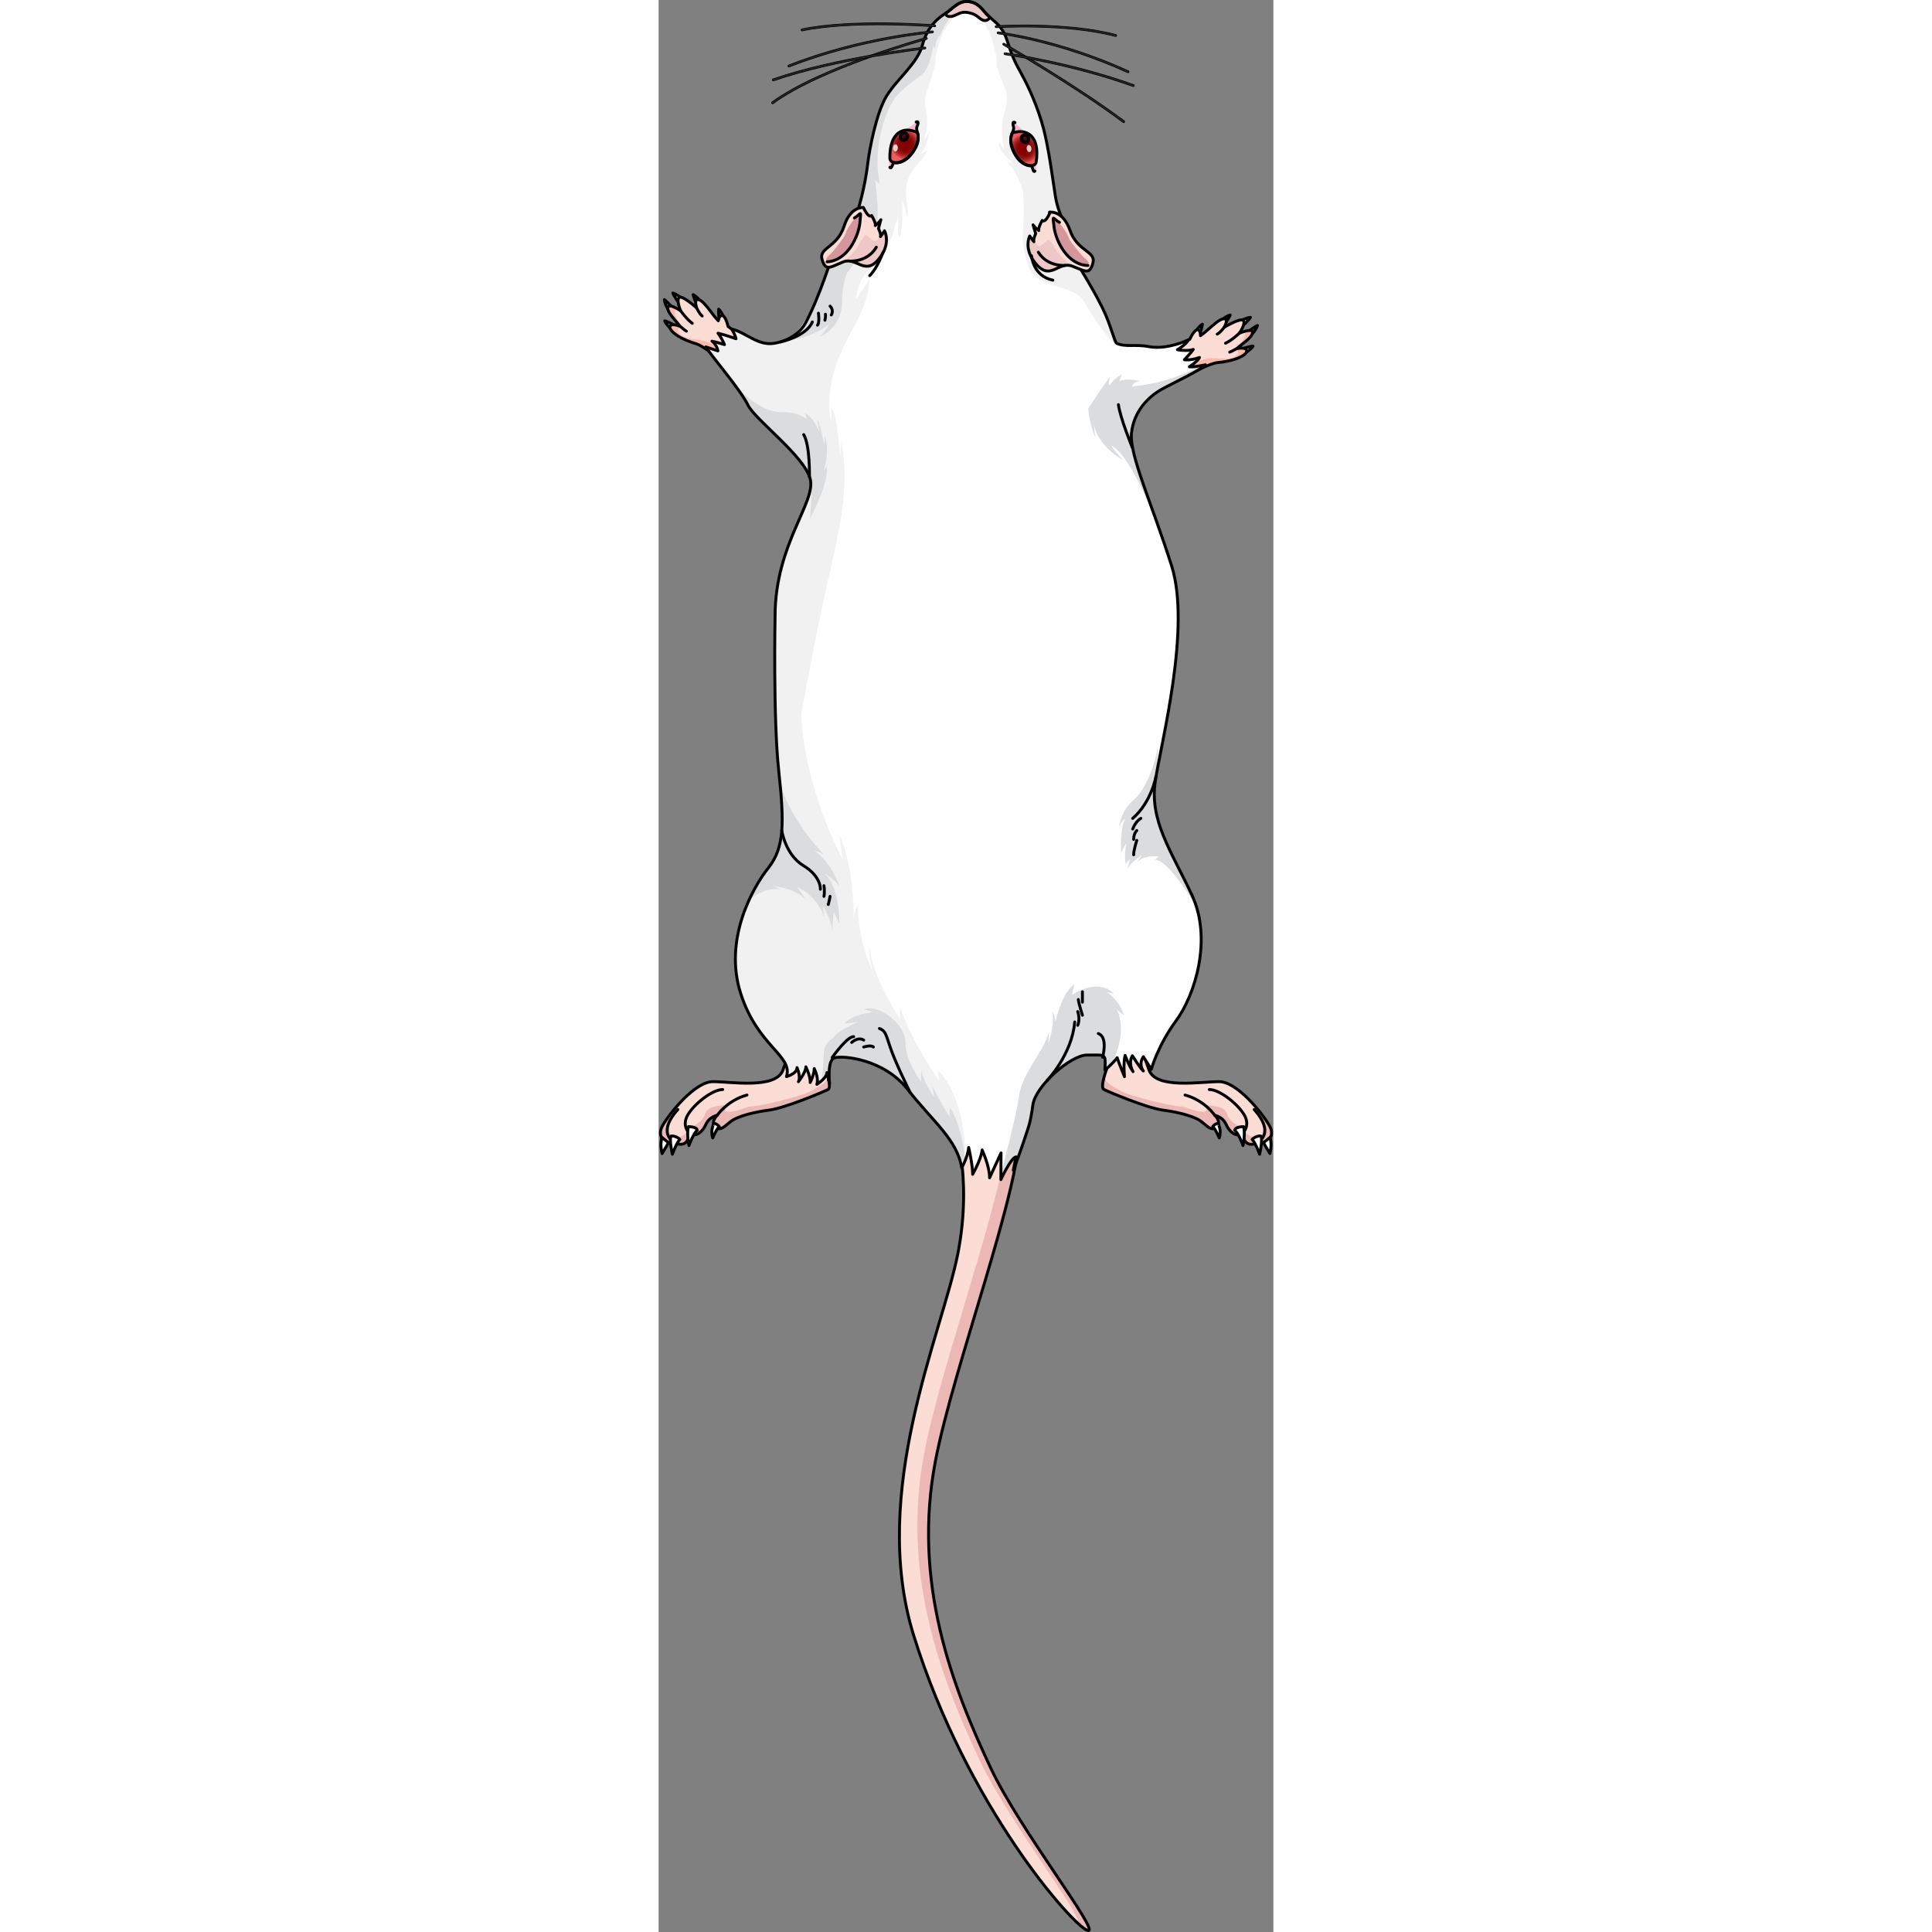 <?xml version="1.0" encoding="utf-8"?>
<!-- Created by: Science Figures, www.sciencefigures.org, Generator: Science Figures Editor -->
<!DOCTYPE svg PUBLIC "-//W3C//DTD SVG 1.1//EN" "http://www.w3.org/Graphics/SVG/1.1/DTD/svg11.dtd">
<svg version="1.1" id="Layer_1" xmlns="http://www.w3.org/2000/svg" xmlns:xlink="http://www.w3.org/1999/xlink" 
	 width="800px" height="800px" viewBox="0 0 211.047 663.242" enable-background="new 0 0 211.047 663.242"
	 xml:space="preserve">
<rect x="0" y="0" width="211.047" height="663.242" fill="#808080" stroke="none"/>
<g>
	<g>
		<g>
			<path fill="#ECB8B5" d="M100.967,384.158c0,0,7.096,19.076,1.746,46.283c-5.37,27.318-30.517,81.608-15.134,131.04
				c18.295,58.781,54.952,100.003,59.718,101.23s-23.323-34.559-33.291-55.767c-13.221-28.13-27.019-63.771-18.94-105.594
				c6.328-32.758,29.082-92.438,29.008-114.568"/>
			<path fill="#FCDDD6" d="M91.226,498.593c6.119-31.678,27.596-88.526,28.938-112.254l-19.197-2.181c0,0,7.096,19.076,1.746,46.283
				c-5.37,27.318-30.517,81.608-15.134,131.04c15.761,50.64,45.148,88.244,56.034,98.476c3.813,0.21-23.617-34.855-33.447-55.771
				C96.945,576.057,83.147,540.415,91.226,498.593z"/>
			<path fill="none" stroke="#000000" stroke-linecap="round" stroke-linejoin="round" stroke-miterlimit="10" d="M100.967,384.158
				c0,0,7.096,19.076,1.746,46.283c-5.37,27.318-30.517,81.608-15.134,131.04c18.295,58.781,54.952,100.003,59.718,101.23
				s-23.323-34.559-33.291-55.767c-13.221-28.13-27.019-63.771-18.94-105.594c6.328-32.758,29.082-92.438,29.008-114.568"/>
			<g>
				<path fill="#EDEDED" stroke="#000000" stroke-linecap="round" stroke-linejoin="round" stroke-miterlimit="10" d="
					M199.884,110.13c0,0,0.021-0.016,0.064-0.039c0.33-0.197,1.824-1.035,3.232-1.143c-0.479,0.826-2.508,2.736-2.508,2.736
					l-0.768-1.57"/>
				<path fill="#EDEDED" stroke="#000000" stroke-linecap="round" stroke-linejoin="round" stroke-miterlimit="10" d="
					M203.702,114.704c0,0,0.02-0.021,0.055-0.057c0.266-0.281,1.41-1.549,1.822-2.902c-0.912,0.285-6.273,4.295-6.273,4.295
					l4.416-1.357"/>
				<path fill="#EDEDED" stroke="#000000" stroke-linecap="round" stroke-linejoin="round" stroke-miterlimit="10" d="
					M201.397,121.122c0,0,0.023-0.016,0.068-0.039c0.334-0.191,1.799-1.074,2.586-2.25c-0.957,0.008-3.615,0.836-3.615,0.836
					l0.984,1.438"/>
				<path fill="#EDEDED" stroke="#000000" stroke-linecap="round" stroke-linejoin="round" stroke-miterlimit="10" d="
					M193.206,109.911c0,0,0.02-0.018,0.059-0.051c0.289-0.256,1.598-1.355,2.965-1.723c-0.318,0.904-1.961,3.152-1.961,3.152
					l-1.043-1.396"/>
				<path fill="#EDEDED" stroke="#000000" stroke-linecap="round" stroke-linejoin="round" stroke-miterlimit="10" d="
					M184.319,113.897c0,0,0.014-0.023,0.041-0.066c0.197-0.332,1.111-1.777,2.303-2.541c-0.029,0.957-0.912,3.598-0.912,3.598
					l-1.418-1.014"/>
				<path fill="#FCDDD6" d="M203.833,113.896c-0.268-1.244-4.486,0.494-4.486,0.494s2.219-3.121,1.432-4.328
					s-6.633,2.305-6.633,2.305s1.887-3.193-0.299-2.908c-1.984,0.258-5.578,4.32-7.832,5.775c0.002-0.029,0.049-2.176-1.123-2.025
					c-1.18,0.152-2.543,3.283-2.543,3.283l0,0c-2.152,0.941-4.639,2.447-4.639,2.447s0.35,9.967,6.668,8.516
					c0,0,5.098-2.76,7.508-2.984c10.875-1.012,12.598-5.871,6.693-4.82C199.821,118.276,204.235,115.755,203.833,113.896z"/>
				<path fill="#F9BAAC" d="M198.579,119.649c1.242-1.373,5.656-3.895,5.254-5.754c-0.141-0.65-1.354-0.486-2.484-0.182
					c0.258,3.477-2.318,4.195-3.865,6.488c2.576,0.461,1.508,1.332,0.172,2.287c-1.336,0.953-4.998,0.457-7.898,0.457
					s-8.359,2.48-8.359,2.48l-1.836,0.072c0.988,1.482,2.5,2.486,4.816,1.955c0,0,5.098-2.76,7.508-2.984
					C202.761,123.458,204.483,118.599,198.579,119.649z"/>
				<path fill="none" stroke="#000000" stroke-linecap="round" stroke-linejoin="round" stroke-miterlimit="10" d="M199.347,114.39
					c0,0-2.523,2.443-4.736,3.434"/>
				<path fill="none" stroke="#000000" stroke-linecap="round" stroke-linejoin="round" stroke-miterlimit="10" d="M194.146,112.366
					c0,0-1.195,1.734-2.389,2.338"/>
				<path fill="none" stroke="#000000" stroke-linecap="round" stroke-linejoin="round" stroke-miterlimit="10" d="M198.694,119.528
					c0,0-2.088,1.211-2.641,1.35"/>
				<path fill="none" stroke="#000000" stroke-linecap="round" stroke-linejoin="round" stroke-miterlimit="10" d="M203.833,113.896
					c-0.268-1.244-4.486,0.494-4.486,0.494s2.219-3.121,1.432-4.328s-6.633,2.305-6.633,2.305s1.887-3.193-0.299-2.908
					c-1.984,0.258-5.578,4.32-7.832,5.775c0.002-0.029,0.049-2.176-1.123-2.025c-1.18,0.152-2.543,3.283-2.543,3.283l0,0
					c-2.152,0.941-4.639,2.447-4.639,2.447s0.35,9.967,6.668,8.516c0,0,5.098-2.76,7.508-2.984
					c10.875-1.012,12.598-5.871,6.693-4.82C199.821,118.276,204.235,115.755,203.833,113.896z"/>
			</g>
			<g>
				<path fill="#EDEDED" stroke="#000000" stroke-linecap="round" stroke-linejoin="round" stroke-miterlimit="10" d="M7.88,102.407
					c0,0-0.018-0.02-0.057-0.053c-0.285-0.258-1.586-1.371-2.947-1.75c0.309,0.902,1.928,3.172,1.928,3.172l1.059-1.389"/>
				<path fill="#EDEDED" stroke="#000000" stroke-linecap="round" stroke-linejoin="round" stroke-miterlimit="10" d="
					M3.241,106.147c0,0-0.016-0.023-0.043-0.066c-0.205-0.326-1.08-1.795-1.221-3.203c0.84,0.459,5.316,5.438,5.316,5.438
					l-4.068-2.191"/>
				<path fill="#EDEDED" stroke="#000000" stroke-linecap="round" stroke-linejoin="round" stroke-miterlimit="10" d="
					M4.249,112.892c0,0-0.02-0.02-0.059-0.051c-0.291-0.254-1.555-1.404-2.096-2.713c0.936,0.195,3.381,1.527,3.381,1.527
					l-1.246,1.217"/>
				<path fill="#EDEDED" stroke="#000000" stroke-linecap="round" stroke-linejoin="round" stroke-miterlimit="10" d="
					M14.472,103.495c0,0-0.016-0.021-0.049-0.061c-0.232-0.309-1.303-1.643-2.57-2.268c0.137,0.947,1.307,3.473,1.307,3.473
					l1.297-1.166"/>
				<path fill="#EDEDED" stroke="#000000" stroke-linecap="round" stroke-linejoin="round" stroke-miterlimit="10" d="
					M22.409,109.138c0,0-0.008-0.025-0.025-0.072c-0.129-0.365-0.746-1.959-1.764-2.941c-0.158,0.945,0.193,3.707,0.193,3.707
					l1.588-0.719"/>
				<path fill="#FCDDD6" d="M3.271,105.329c0.506-1.168,4.305,1.361,4.305,1.361s-1.568-3.494-0.559-4.525
					c1.006-1.029,6.055,3.555,6.055,3.555s-1.229-3.5,0.859-2.795c1.898,0.641,4.629,5.326,6.555,7.193
					c0.006-0.029,0.377-2.143,1.498-1.768c1.127,0.379,1.854,3.717,1.854,3.717l0,0c1.926,1.344,4.07,3.305,4.07,3.305
					s-2.287,9.707-8.199,7.053c0,0-4.463-3.703-6.781-4.393c-10.471-3.115-11.211-8.219-5.625-6.033
					C6.351,110.409,2.515,107.073,3.271,105.329z"/>
				<path fill="#F9BAAC" d="M7.302,111.999c-0.951-1.59-4.787-4.926-4.031-6.67c0.266-0.609,1.424-0.213,2.473,0.307
					c-0.93,3.359,1.455,4.568,2.525,7.117c-2.617-0.049-1.74,1.014-0.615,2.209c1.123,1.197,4.813,1.426,7.658,1.99
					c2.844,0.566,7.713,4.064,7.713,4.064l1.787,0.43c-1.258,1.262-2.938,1.951-5.104,0.979c0,0-4.463-3.703-6.781-4.393
					C2.456,114.917,1.716,109.813,7.302,111.999z"/>
				<path fill="none" stroke="#000000" stroke-linecap="round" stroke-linejoin="round" stroke-miterlimit="10" d="M7.575,106.69
					c0,0,1.998,2.887,3.975,4.291"/>
				<path fill="none" stroke="#000000" stroke-linecap="round" stroke-linejoin="round" stroke-miterlimit="10" d="M13.071,105.72
					c0,0,0.834,1.934,1.887,2.758"/>
				<path fill="none" stroke="#000000" stroke-linecap="round" stroke-linejoin="round" stroke-miterlimit="10" d="M7.212,111.856
					c0,0,1.813,1.594,2.326,1.838"/>
				<path fill="none" stroke="#000000" stroke-linecap="round" stroke-linejoin="round" stroke-miterlimit="10" d="M3.271,105.329
					c0.506-1.168,4.305,1.361,4.305,1.361s-1.568-3.494-0.559-4.525c1.006-1.029,6.055,3.555,6.055,3.555s-1.229-3.5,0.859-2.795
					c1.898,0.641,4.629,5.326,6.555,7.193c0.006-0.029,0.377-2.143,1.498-1.768c1.127,0.379,1.854,3.717,1.854,3.717l0,0
					c1.926,1.344,4.07,3.305,4.07,3.305s-2.287,9.707-8.199,7.053c0,0-4.463-3.703-6.781-4.393
					c-10.471-3.115-11.211-8.219-5.625-6.033C6.351,110.409,2.515,107.073,3.271,105.329z"/>
			</g>
			<g>
				<path fill="#FCDDD6" d="M57.114,366.651c0,0,2.553,6.619,1.033,7.379s-14.541,6.295-20.186,7.055s-9.129,1.844-11.564,2.932
					c-2.436,1.084-3.848,3.473-5.584,3.473s-3.146-2.172-0.65-4.668c-2.496,0.762-3.365,1.912-4.125,3.561s-2.93,4.254-5.426,2.734
					c-0.109,1.086-0.76,4.447-4.016,3.582c-4.016,0.107-7.596-2.105-5.209-6.316s11.068-15.064,17.254-15.064
					c6.188,0,21.623,2.678,24.053-3.979c2.43-6.658,4.059-12.408,4.059-12.408l9.875-0.977L57.114,366.651z"/>
				<g>
					<path fill="#ECB8B5" d="M37.962,381.085c5.645-0.76,18.666-6.295,20.186-7.055c0.891-0.445,0.379-2.906-0.195-4.865
						c0.021,2.387-1.883,3.188-5.496,5.301c-3.615,2.119-19.887,5.787-21.021,5.355c-0.457-0.172-11.271,4.602-7.889-0.451
						c-3.758,0.195-6.926,0.65-7.607,2.998c-1.135,3.926-6.508,4.908-6.508,4.908s1.42,1.965-3.1,3.369
						c-3.672,1.141-2.67-5.244-2.168-7.674l-0.652,0.223c-0.91,1.232-1.646,2.346-2.123,3.188c-2.387,4.211,1.193,6.424,5.209,6.316
						c3.256,0.865,3.906-2.496,4.016-3.582c2.496,1.52,4.666-1.086,5.426-2.734s1.629-2.799,4.125-3.561
						c-2.496,2.496-1.086,4.668,0.65,4.668s3.148-2.389,5.584-3.473C28.833,382.929,32.317,381.845,37.962,381.085z"/>
				</g>
				<path fill="none" stroke="#000000" stroke-linecap="round" stroke-linejoin="round" stroke-miterlimit="10" d="M57.114,366.651
					c0,0,2.553,6.619,1.033,7.379s-14.541,6.295-20.186,7.055s-9.129,1.844-11.564,2.932c-2.436,1.084-3.848,3.473-5.584,3.473
					s-3.146-2.172-0.65-4.668c-2.496,0.762-3.365,1.912-4.125,3.561s-2.93,4.254-5.426,2.734c-0.109,1.086-0.76,4.447-4.016,3.582
					c-4.016,0.107-7.596-2.105-5.209-6.316s11.068-15.064,17.254-15.064c6.188,0,21.623,2.678,24.053-3.979
					c2.43-6.658,4.059-12.408,4.059-12.408l9.875-0.977L57.114,366.651z"/>
				<path fill="none" stroke="#000000" stroke-linecap="round" stroke-linejoin="round" stroke-miterlimit="10" d="M10.612,389.116
					c0,0-2.822-2.496-0.652-6.295c2.172-3.799,8.467-8.793,12.047-8.793"/>
				<path fill="none" stroke="#000000" stroke-linecap="round" stroke-linejoin="round" stroke-miterlimit="10" d="M20.163,382.821
					c0,0,3.496-5.121,10.17-6.9"/>
				<path fill="none" stroke="#000000" stroke-linecap="round" stroke-linejoin="round" stroke-miterlimit="10" d="M6.597,392.698
					c0,0-8.248-2.496,0-11.83"/>
				<path fill="#FFFFFF" d="M1.198,390.497c0,0-0.885,2.004,0,5.504c1.41-2.275,2.197-3.736,2.197-3.736L1.198,390.497z"/>
				<path fill="none" stroke="#000000" stroke-linecap="round" stroke-linejoin="round" stroke-miterlimit="10" d="M1.198,390.497
					c0,0-0.885,2.004,0,5.504c1.41-2.275,2.197-3.736,2.197-3.736L1.198,390.497z"/>
				<path fill="#FFFFFF" d="M4.726,396.245c0,0,1.512-4.096,2.555-5.078c-0.58-0.779-2.299-1.371-3.004-1.158
					C3.585,391.37,4.726,396.245,4.726,396.245z"/>
				<path fill="none" stroke="#000000" stroke-linecap="round" stroke-linejoin="round" stroke-miterlimit="10" d="M4.726,396.245
					c0,0,1.512-4.096,2.555-5.078c-0.58-0.779-2.299-1.371-3.004-1.158C3.585,391.37,4.726,396.245,4.726,396.245z"/>
				<path fill="#FFFFFF" d="M10.423,393.251c0,0,1.467-4.137,2.846-5.248c-0.223-1.289-3.068-1.221-3.068-1.221
					S9.577,389.159,10.423,393.251z"/>
				<path fill="none" stroke="#000000" stroke-linecap="round" stroke-linejoin="round" stroke-miterlimit="10" d="M10.423,393.251
					c0,0,1.467-4.137,2.846-5.248c-0.223-1.289-3.068-1.221-3.068-1.221S9.577,389.159,10.423,393.251z"/>
				<path fill="#FFFFFF" d="M18.589,390.646c0,0,1.393-3.307,2.238-3.863c-0.801-1.09-1.824-1.135-1.824-1.135
					S17.655,387.978,18.589,390.646z"/>
				<path fill="none" stroke="#000000" stroke-linecap="round" stroke-linejoin="round" stroke-miterlimit="10" d="M18.589,390.646
					c0,0,1.393-3.307,2.238-3.863c-0.801-1.09-1.824-1.135-1.824-1.135S17.655,387.978,18.589,390.646z"/>
			</g>
			<g>
				<path fill="#FCDDD6" d="M153.933,366.651c0,0-2.553,6.619-1.033,7.379c1.518,0.76,14.541,6.295,20.186,7.055
					c5.643,0.76,9.129,1.844,11.564,2.932c2.436,1.084,3.846,3.473,5.582,3.473c1.738,0,3.148-2.172,0.652-4.668
					c2.496,0.762,3.363,1.912,4.123,3.561s2.93,4.254,5.428,2.734c0.107,1.086,0.76,4.447,4.016,3.582
					c4.016,0.107,7.596-2.105,5.209-6.316s-11.07-15.064-17.256-15.064c-6.188,0-21.621,2.678-24.051-3.979
					c-2.432-6.658-4.059-12.408-4.059-12.408l-9.877-0.977L153.933,366.651z"/>
				<g>
					<path fill="#ECB8B5" d="M173.085,381.085c-5.645-0.76-18.668-6.295-20.186-7.055c-0.893-0.445-0.381-2.906,0.193-4.865
						c-0.021,2.387,1.883,3.188,5.496,5.301c3.615,2.119,19.887,5.787,21.023,5.355c0.457-0.172,11.271,4.602,7.887-0.451
						c3.76,0.195,6.928,0.65,7.607,2.998c1.137,3.926,6.508,4.908,6.508,4.908s-1.418,1.965,3.1,3.369
						c3.674,1.141,2.672-5.244,2.168-7.674l0.652,0.223c0.91,1.232,1.648,2.346,2.125,3.188c2.387,4.211-1.193,6.424-5.209,6.316
						c-3.256,0.865-3.908-2.496-4.016-3.582c-2.498,1.52-4.668-1.086-5.428-2.734s-1.627-2.799-4.123-3.561
						c2.496,2.496,1.086,4.668-0.652,4.668c-1.736,0-3.146-2.389-5.582-3.473C182.214,382.929,178.728,381.845,173.085,381.085z"/>
				</g>
				<path fill="none" stroke="#000000" stroke-linecap="round" stroke-linejoin="round" stroke-miterlimit="10" d="M153.933,366.651
					c0,0-2.553,6.619-1.033,7.379c1.518,0.76,14.541,6.295,20.186,7.055c5.643,0.76,9.129,1.844,11.564,2.932
					c2.436,1.084,3.846,3.473,5.582,3.473c1.738,0,3.148-2.172,0.652-4.668c2.496,0.762,3.363,1.912,4.123,3.561
					s2.93,4.254,5.428,2.734c0.107,1.086,0.76,4.447,4.016,3.582c4.016,0.107,7.596-2.105,5.209-6.316s-11.07-15.064-17.256-15.064
					c-6.188,0-21.621,2.678-24.051-3.979c-2.432-6.658-4.059-12.408-4.059-12.408l-9.877-0.977L153.933,366.651z"/>
				<path fill="none" stroke="#000000" stroke-linecap="round" stroke-linejoin="round" stroke-miterlimit="10" d="M200.435,389.116
					c0,0,2.82-2.496,0.65-6.295s-8.465-8.793-12.047-8.793"/>
				<path fill="none" stroke="#000000" stroke-linecap="round" stroke-linejoin="round" stroke-miterlimit="10" d="M190.884,382.821
					c0,0-3.498-5.121-10.17-6.9"/>
				<path fill="none" stroke="#000000" stroke-linecap="round" stroke-linejoin="round" stroke-miterlimit="10" d="M204.45,392.698
					c0,0,8.248-2.496,0-11.83"/>
				<path fill="#FFFFFF" d="M209.847,390.497c0,0,0.885,2.004,0,5.504c-1.408-2.275-2.197-3.736-2.197-3.736L209.847,390.497z"/>
				<path fill="none" stroke="#000000" stroke-linecap="round" stroke-linejoin="round" stroke-miterlimit="10" d="M209.847,390.497
					c0,0,0.885,2.004,0,5.504c-1.408-2.275-2.197-3.736-2.197-3.736L209.847,390.497z"/>
				<path fill="#FFFFFF" d="M206.319,396.245c0,0-1.512-4.096-2.555-5.078c0.58-0.779,2.301-1.371,3.006-1.158
					C207.46,391.37,206.319,396.245,206.319,396.245z"/>
				<path fill="none" stroke="#000000" stroke-linecap="round" stroke-linejoin="round" stroke-miterlimit="10" d="M206.319,396.245
					c0,0-1.512-4.096-2.555-5.078c0.58-0.779,2.301-1.371,3.006-1.158C207.46,391.37,206.319,396.245,206.319,396.245z"/>
				<path fill="#FFFFFF" d="M200.624,393.251c0,0-1.469-4.137-2.846-5.248c0.223-1.289,3.068-1.221,3.068-1.221
					S201.468,389.159,200.624,393.251z"/>
				<path fill="none" stroke="#000000" stroke-linecap="round" stroke-linejoin="round" stroke-miterlimit="10" d="M200.624,393.251
					c0,0-1.469-4.137-2.846-5.248c0.223-1.289,3.068-1.221,3.068-1.221S201.468,389.159,200.624,393.251z"/>
				<path fill="#FFFFFF" d="M192.456,390.646c0,0-1.391-3.307-2.236-3.863c0.801-1.09,1.822-1.135,1.822-1.135
					S193.39,387.978,192.456,390.646z"/>
				<path fill="none" stroke="#000000" stroke-linecap="round" stroke-linejoin="round" stroke-miterlimit="10" d="M192.456,390.646
					c0,0-1.391-3.307-2.236-3.863c0.801-1.09,1.822-1.135,1.822-1.135S193.39,387.978,192.456,390.646z"/>
			</g>
			<path fill="#FFFFFF" d="M157.278,117.88c3.105,1.359,6.422,0.223,11.041,1.111c4.617,0.891,10.33-0.775,13.564-2.346
				c-0.523,1.438-3.785,3.41-3.785,3.41s3.461,0.648,5.445-0.105c-0.59,0.965-3.045,3.549-3.045,3.549s2.057,0.359,5.189-0.793
				c-0.547,1.281-3.492,3.211-3.492,3.211s0.605,0.316,5.525-0.682c-2.193,2.148-10.129,5.73-14.832,8.303
				c-4.707,2.572-9.738,7.613-10.553,15.086c-0.813,7.469,7.064,24.391,13.783,45.658c6.717,21.266-3.555,60.275-5.605,73.828
				c-2.049,13.555,5.354,23.807,12.529,39.068c7.176,15.264,1.025,34.514-5.354,43.17s-8.543,16.742-8.543,16.742s0,0-2.732-4.326
				c-1.824,2.732,0,4.896,0,4.896s-0.799-0.455-3.76-5.24c-1.594,2.732,0.229,5.469,0.229,5.469s-1.139-1.367-2.734-5.582
				c-0.684,2.619-0.229,7.291-0.229,7.291s-1.707-4.102-2.504-6.494c-1.938,2.506-4.215,4.215-4.215,4.215s0,0,0.113-2.393
				c0-3.191-0.684-2.734-6.264-2.734c-5.582,0-17.656,10.594-18.566,17.086c-0.91,6.494-1.34,7.029-2.803,11.553
				s-3.926,10.906-3.926,10.906s0.066-0.465,0.932-4.59c-1.729,0.268-5.188,7.783-5.188,7.783l0.049-9.135c0,0,0,0-3.928,8.541
				c0-4.1-2.564-9.566-2.564-9.566s0,2.393-3.246,8.373c0-3.248-1.367-9.229-1.367-9.229s-0.17,2.906-2.391,7.006
				c-1.537-9.74-10.08-16.061-18.453-26.824c-8.371-10.762-22.705-11.797-25.26-10.945c-2.555,0.85-1.65,8.834-1.65,8.834
				s0,0-0.904-3.777c0,1.863-3.461,4.045-3.461,4.045s0.799-1.863-0.904-5.43c0,2.076-1.385,4.791-1.385,4.791
				s0.268-1.65-1.49-5.377c0,1.916-2.555,5.111-2.555,5.111s0.959-1.385-0.479-4.844c0,2.127-3.621,3.09-3.621,3.09
				c2.299-7.256-9.914-10.268-15.756-28.676c-5.84-18.406,4.072-36.107,9.559-43.014c5.486-6.9,5.488-15.219,3.541-33.273
				c-1.949-18.053-1.252-53.186-1.252-53.186c0-24.604,14.184-39.086,12.051-47.07c-2.133-7.986-18.93-20.248-21.393-25.365
				c-2.461-5.115-12.408-16.678-14.438-19.916c0.924,0.313,4.146,1.363,4.146,1.363s-0.273-1.984-2.041-3.326
				c1.354,0.254,4.295,1.168,4.295,1.168s-0.693-1.84-2.211-3.918c2.734,0.678,6.162,1.906,6.162,1.906s-0.16-1.162-1.475-3.348
				c5.084,1.326,8.898,5.707,14.371,4.953c0,0,7.705-0.83,11.08-7.182c4.689-8.824,8.578-21.586,10.027-25.174
				c1.031-2.557,4.98-4.659,7.537-12.427c2.559-7.766,3.468-15.075,3.868-18.226c0.4-3.152,2.681-16.105,6.351-22.025
				c3.672-5.918,10.539-11.012,12.27-17.471c1.727-6.459,5.568-9.332,7.842-10.748c2.273-1.418,4.416-4.322,7.586-4.133
				c3.961,0.238,5.064,2.969,7.311,5.08s4.652,3.266,6.324,8.373c1.672,5.109,2.398,6.9,4.963,11.516
				c2.531,4.557,5.764,11.797,7.58,18.893c0.682,2.664,1.256,5.543,1.77,8.49c0.855,4.9,1.539,9.982,2.252,14.551
				c1.145,7.318,5.523,13.381,5.523,13.381s-0.686,0.486-2.602-0.553c1.705,2.344,5.627,5.082,5.627,5.082l-3.137-0.451l3.688,4.439
				l-3.459-1.658c0,0,6.258,9.461,10.484,17.984C155.325,111.663,156.491,117.536,157.278,117.88z"/>
			<path fill="#DBDCDD" d="M112.694,4.95c-0.039-0.039-0.076-0.08-0.113-0.119c-0.18-0.195-0.355-0.393-0.527-0.59
				c-0.438-0.504-0.861-1.006-1.313-1.471l-0.76,0.541c0,0,4.412,5.848,5.418,9.605c0.076-0.887,0.076-0.887,0.076-0.887
				s1.414,2.555,1.326,5.033c0.688-1.471,0.688-1.471,0.688-1.471s-0.078,7.58,2.711,9.867c2.787,2.287,8.516,6.855,8.98,15.527
				s-2.799,16.105-2.947,19.744c1.012-2.246,1.012-2.246,1.012-2.246s-0.732,5.189,0.137,9.369c0.715-1.781,0.715-1.781,0.715-1.781
				s-0.232,7.047,0.619,10.066c0.154-1.936,0.154-1.936,0.154-1.936s3.33,10.221,6.891,13.703
				c3.563,3.484,12.311,10.375,15.1,16.104l0.529-0.234c-4.154-7.984-9.537-16.125-9.537-16.125l3.459,1.658l-3.688-4.439
				l3.137,0.451c0,0-3.922-2.738-5.627-5.082c1.916,1.039,2.602,0.553,2.602,0.553s-4.379-6.063-5.523-13.381
				c-0.713-4.568-1.396-9.65-2.252-14.551c-0.514-2.947-1.088-5.826-1.77-8.49c-1.816-7.096-5.049-14.336-7.58-18.893
				c-2.564-4.615-3.291-6.406-4.963-11.516c-1.672-5.107-4.078-6.262-6.324-8.373C113.103,5.382,112.896,5.167,112.694,4.95z"/>
			<path fill="#F1F1F2" d="M152.337,105.636c-4.227-8.523-10.484-17.984-10.484-17.984l3.459,1.658l-3.688-4.439l3.137,0.451
				c0,0-3.922-2.738-5.627-5.082c1.916,1.039,2.602,0.553,2.602,0.553s-4.379-6.063-5.523-13.381
				c-0.713-4.568-1.396-9.65-2.252-14.551c-0.514-2.947-1.088-5.826-1.77-8.49c-1.816-7.096-5.049-14.336-7.58-18.893
				c-2.564-4.615-3.291-6.406-4.963-11.516c-1.672-5.107-4.078-6.262-6.324-8.373s-3.35-4.842-7.311-5.08
				c-3.17-0.189-5.313,2.715-7.586,4.133c-2.273,1.416-6.115,4.289-7.842,10.748c-1.73,6.459-8.598,11.553-12.27,17.471
				c-3.67,5.92-5.95,18.873-6.351,22.025c-0.4,3.15-1.31,10.46-3.868,18.226c-2.557,7.768-6.506,9.87-7.537,12.427
				c-1.211,2.998-4.129,12.398-7.791,20.559l-0.516,0.404c-4.139,8.006-7.326,10.641-12.801,11.393
				c-5.473,0.754-9.287-3.627-14.371-4.953c1.314,2.186,1.475,3.348,1.475,3.348s-3.428-1.229-6.162-1.906
				c1.518,2.078,2.211,3.918,2.211,3.918s-2.941-0.914-4.295-1.168c1.768,1.342,2.041,3.326,2.041,3.326s-3.223-1.051-4.146-1.363
				c2.029,3.238,11.977,14.801,14.438,19.916c2.463,5.117,19.26,17.379,21.393,25.365c2.133,7.984-12.051,22.467-12.051,47.07
				c0,0-0.697,35.133,1.252,53.186c1.947,18.055,1.945,26.373-3.541,33.273c-5.486,6.906-15.398,24.607-9.559,43.014
				c5.842,18.408,18.055,21.42,15.756,28.676c0,0,3.621-0.963,3.621-3.09c1.438,3.459,0.479,4.844,0.479,4.844
				s2.555-3.195,2.555-5.111c1.758,3.727,1.49,5.377,1.49,5.377s1.385-2.715,1.385-4.791c1.703,3.566,0.904,5.43,0.904,5.43
				s3.461-2.182,3.461-4.045c0.904,3.777,0.904,3.777,0.904,3.777s-0.904-7.984,1.65-8.834c2.555-0.852,16.889,0.184,25.26,10.945
				c7.344,9.439,14.814,15.463,17.578,23.371l2.029-1.467c0,0,0.389-18.516-9.322-28.746c0.348,3.643,0.348,3.643,0.348,3.643
				s-8.324-11.299-13.354-25.07c0,2.18,0,3.801,0,3.801s-9.324-13.154-10.818-25.943c0.416,6.637,1.313,9.41,1.313,9.41
				s-4.66-8.574-5.033-22.584c-1.074,2.373-1.318,4.152-1.367,5.066c0.008-3.443-0.223-19.098-4.945-28.943
				c0.738,6.055,1.248,8.555,1.248,8.555s-13.068-23.75-14.33-49.832c1.998-11.025,6.039-32.678,9.813-48.846
				c5.275-22.605,6.088-32.244,4.012-45.311c-0.512,5.971-0.512,5.971-0.512,5.971s-0.705-14.813-2.926-17.205
				c-0.148,5.027-0.148,5.027-0.148,5.027s-2.328-9.291,2.258-21.135c4.586-11.84,10.26-16.926,10.977-28
				c-2.203,3.332-4.689,6.891-4.689,6.891s0.789-6.707,3.733-9.151c3.951-3.28,6.593-7.598,8.707-12.344
				c0.855-1.919,0.888-5.061,2.142-6.438c0.116,1.781-0.673,5.438,0.504,6.683c1.155-4.175,0.889-8.673,0.82-13.032
				c0.604,2.005,1.246,4.018,1.621,6.056c0.739-1.579-0.158-5.221-0.31-7.163c-0.195-2.502,0.048-4.697,1.217-7.053
				c1.624-3.273,4.639-5.586,6.244-8.748c-1.267,0.557-2.688,1.568-4.021,2.313c3.25-1.629,3.799-5.918,4.854-8.99
				c-0.896,1.05-1.324,2.27-2.377,3.193c1.735-3.307,1.512-7.311,0.815-10.785c-1.129-5.629,2.235-9.064,2.898-14.226
				c-0.008,0.17-0.006,0.396,0.031,0.682c0.83-1.744-0.041-2.199,0.748-5.438S98.14,9.88,98.14,9.88s0,0,0.207,0.627
				c1.162-3.232,4.273-5.941,4.273-5.941s-0.287,0.125-0.811,0.416c0.294-0.163,0.529-0.606,0.831-0.812
				c0.306-0.208,0.635-0.307,0.97-0.445c0.702-0.29,1.364-0.42,2.133-0.391c0.901,0.033,1.679,0.613,2.54,0.641
				c0.331,0.012,0.562-0.043,0.869,0.133c0.361,0.207,0.499,0.676,0.813,0.874c-0.463-0.291-0.719-0.416-0.719-0.416
				s2.756,2.709,3.785,5.941c0.184-0.627,0.184-0.627,0.184-0.627s1.768,5.189,2.465,8.428c0.699,3.238-0.072,3.693,0.662,5.438
				c0.033-0.287,0.035-0.512,0.027-0.682c0.475,4.13,3.644,7.384,3.226,11.655c-0.19,1.939-0.933,3.706-1.35,5.63
				c-0.789,3.642-0.295,7.305,0.327,10.829c-0.517-0.887-1.089-1.696-1.835-2.404c0.063,3.018,3.506,5.978,5.481,8.088
				c-0.878-0.623-1.836-1.126-2.856-1.416c0.802,0.228,2.126,2.48,2.619,3.165c0.759,1.056,1.229,2.101,1.683,3.294
				c0.436,1.141,1.025,2.099,1.267,3.33c0.249,1.271,0.299,2.574,0.339,3.865c0.124,3.943-0.116,7.904-0.23,11.846
				c-0.098,3.405,0.817,7.604,2.081,10.768c1.346,3.367,4.024,4.629,7.229,5.816c3.588,1.33,9.584,2.379,11.636,5.958
				c0,0,7.836,13.689,11.293,14.393C156.491,117.536,155.325,111.663,152.337,105.636z"/>
			<path fill="#DBDCDD" d="M55.521,115.511c0,0,7.002-2.564,7.477-11.443c0,0-0.416-5.043,1.652-10.342
				c1.777-2.399,3.521-4.507,4.909-5.864c7.499-7.331,5.736-16.863,4.769-26.283c1.264,2.109,0.336-0.239,1.565,1.854
				c-0.123-1.938-0.564-3.705-0.684-5.625c-0.437-7.04,1.199-14.854,4.173-21.239c2.414-5.183,6.946-7.649,11.16-11.107
				c2.789-2.287,3.709-9.867,3.709-9.867s0,0,0.689,1.471c-0.088-2.479,1.324-5.033,1.324-5.033s0,0,0.078,0.887
				c1.006-3.758,6.285-10.613,6.285-10.613s-0.754-0.324-0.773-0.311l-0.998,0.777c-0.17,0.139-0.334,0.273-0.5,0.41
				c-0.158,0.129-0.314,0.258-0.471,0.385c-0.023,0.018-0.047,0.039-0.07,0.057c-0.014,0.012-0.027,0.021-0.041,0.033
				c-0.236,0.189-0.471,0.371-0.705,0.545c-0.033,0.023-0.066,0.049-0.104,0.074c-0.18,0.129-0.359,0.254-0.539,0.367
				c-2.273,1.416-6.115,4.289-7.842,10.748c-1.73,6.459-8.598,11.553-12.27,17.471c-3.67,5.92-5.95,18.873-6.351,22.025
				c-0.4,3.15-1.31,10.46-3.868,18.226c-2.557,7.768-6.506,9.87-7.537,12.427c-0.082,0.201-0.174,0.441-0.271,0.699
				c-0.09,0.24-0.186,0.504-0.285,0.781c-1.746,4.83-5.287,15.818-9.471,23.693c-1.752,3.299-4.668,5.1-7.07,6.078
				c-0.998,0.453-2.066,0.768-3.24,0.979c-0.482,0.094-0.77,0.125-0.77,0.125s13.73-1.365,19.195-6.824
				C57.899,113.019,55.521,115.511,55.521,115.511z"/>
			<path fill="#EEC8C7" d="M113.323,5.589c-2.246-2.111-3.35-4.842-7.311-5.08c-3.129-0.187-5.257,2.638-7.497,4.074
				c0.114,0.579,0.493,1.02,1.351,1.091c1.584,0.131,3.066-1.285,4.623-1.434c1.417-0.135,3.056,0.264,4.291,0.95
				c1.177,0.654,2.412,2.397,3.952,1.724c0.461-0.201,0.759-0.559,0.946-1.001C113.56,5.807,113.441,5.699,113.323,5.589z"/>
			<path fill="none" stroke="#000000" stroke-linecap="round" stroke-linejoin="round" stroke-miterlimit="10" d="M113.323,5.589
				c-2.246-2.111-3.35-4.842-7.311-5.08c-3.129-0.187-5.257,2.638-7.497,4.074c0.114,0.579,0.493,1.02,1.351,1.091
				c1.584,0.131,3.066-1.285,4.623-1.434c1.417-0.135,3.056,0.264,4.291,0.95c1.177,0.654,2.412,2.397,3.952,1.724
				c0.461-0.201,0.759-0.559,0.946-1.001C113.56,5.807,113.441,5.699,113.323,5.589z"/>
			<path fill="#DBDCDD" d="M57.755,160.124c0.744,5.41-4.988,16.346-5.816,17.893c0.555-6.012,0.869-10.744,0.096-13.641
				c-2.133-7.986-18.93-20.248-21.393-25.365c-0.725-1.506-2.105-3.578-3.734-5.824c0.037,0.035,0.074,0.061,0.113,0.1
				c6.814,6.373,11.387,8.391,16.021,8.213c4.635-0.18,7.822,2.396,7.822,2.396s-0.123-0.896-0.654-2.012
				c2.979,1.141,5.027,6.564,5.027,6.564s-0.141-1.023-0.904-4.574c1.373,2.004,2.525,9.063,2.525,9.063s0.119-0.473,0.182-3.332
				c1.953,5.563-0.434,12.139-0.434,12.139S56.606,161.743,57.755,160.124z"/>
			<g>
				<path fill="#DBDCDD" d="M155.151,129.13c-1.205,3.158-0.32,3.129-0.32,3.129s1.742-2.766,4.326-3.68
					c-0.785,1.475-1.045,2.346-1.045,2.346s1.676-1.324,7.17-0.104c-2.896,0.455-2.701,1.871-2.701,1.871s13.809-1.188,22.426-6.869
					c0.311,0.262,0.609,0.521,0.898,0.779c-3.281,2.107-9.209,4.852-13.016,6.936c-4.707,2.572-9.738,7.613-10.553,15.086
					c-0.664,6.098,2.928,15.314,8.49,30.068c-2.99-6.51-9.463-22.906-15.518-25.736c1.832,2.559,4.09,4.912,4.09,4.912
					s-8.604-4.379-10.016-12.498c0.326,4.51,0.756,5.486,0.756,5.486s-2.428-5.736-2.652-10.65
					C149.511,137.114,153.138,131.649,155.151,129.13z"/>
			</g>
			<g>
				<path fill="#DBDCDD" d="M37.694,297.905c5.057-6.359,5.449-13.945,3.955-29.229c3.219,11.404,11.709,21.162,15.279,24.891
					c-0.787-0.563-1.902-1.154-3.447-1.553c5.836,3.986,8.547,12.037,8.547,12.037s-2.568-2.926-5.115-4.207
					c5.426,4.697,5.111,17.084,5.111,17.084l-1.994-3.984c0,0,0,0-0.443,6.832c-0.02-3.701-3.258-9.111-3.258-9.111s0,0,0.43,4.271
					c-1.85-7.119-9.256-10.537-9.256-10.537s0,0,3.273,4.717c-3.236-3.824-9.783-4.797-11.779-5.01
					c0.488,0.111,1.316,0.406,2.666,1.168c-4.904-0.572-8.762,2.127-10.691,3.865C33.157,304.306,35.714,300.401,37.694,297.905z"/>
				<path fill="#F1F1F2" d="M58.548,295.188c0,0-0.615-0.574-1.619-1.621C58.104,294.409,58.548,295.188,58.548,295.188z"/>
			</g>
			<path fill="#DBDCDD" d="M160.562,289.569c-0.637,0.717-1.75,3.104-1.75,3.104s-0.717-6.764,1.352-11.736
				c-1.193,0.996-2.146,2.984-2.146,2.984s0.668-5.727,5.066-9.307c3.547-2.885,7.176-10.936,8.244-18.322
				c-0.068,4.574-0.328,8.611-0.813,11.818c-2.049,13.555,5.354,23.807,12.529,39.068c0.482,1.029,0.9,2.076,1.268,3.137
				l-0.211,0.195c0,0-8.98-15.371-13.752-15.371c1.43-1.113,1.43-1.113,1.43-1.113s-5.459-0.715-7.621,2.146
				c1.338-2.307,2.162-2.861,2.162-2.861s-4.643,2.861-5.359,5.09c0.795-3.42,0.795-3.42,0.795-3.42l-1.512,1.512
				C160.243,296.493,159.847,292.435,160.562,289.569z"/>
			<path fill="#DBDCDD" d="M134.009,353.954c-0.24,4.24-0.24,4.24-0.24,4.24s2.174-5.432,1.449-10.928
				c0.965,1.75,0.965,3.57,0.965,3.57s2.451-10.756,6.66-12.93c-0.74,1.932-0.861,3.623-0.861,3.623s8.33-6.039,14.371-0.484
				c-2.174-0.242-2.658-0.574-2.658-0.574s4.59,2.867,6.039,8.063c-1.826-1.217-2.451-2.07-2.607-2.314
				c0.453,0.758,3.846,7.041-1.016,17.838c-0.031,0.23-0.055,0.441-0.086,0.67c-1.492,1.588-2.822,2.592-2.822,2.592
				s0,0,0.113-2.393c0-3.191-0.684-2.734-6.264-2.734c-5.582,0-17.656,10.594-18.566,17.086c-0.91,6.494-1.34,7.029-2.803,11.553
				s-3.926,10.906-3.926,10.906s0.066-0.465,0.932-4.59c-1.291,0.199-3.545,4.438-4.605,6.572l-0.572-0.748
				c0,0,5.146-19.051,6.234-26.9C124.831,368.22,132.56,360.7,134.009,353.954z"/>
			<path fill="#DBDCDD" d="M60.341,363.151c-2.555,0.85-1.65,8.834-1.65,8.834s0,0-0.904-3.777c0,0.996-0.988,2.078-1.906,2.873
				c0.754-3.211,0.563-7.041,0.879-10.027c0.512-4.852,5.451-5.504,6.361-6.139c-0.402,0.273-1.623,1.072-3.533,2.021
				c0.621-2.557,8.754-6.1,8.754-6.1s-1.176,0.135-4.584,0.561c2.344-3.088,9.906-3.941,9.906-3.941s0,0-3.262-0.959
				c4.941-2.025,14.34,4.898,14.34,11.396s5.434,13.529,5.434,13.529s-0.215-2.133,0-3.836c1.277,4.689,4.367,9.162,4.367,9.162
				s-0.107-2.236-0.852-4.9c0.959,3.301,6.391,11.824,6.391,11.824s-0.426-1.598,0-3.41c4.578,7.67,5.127,18.215,5.127,18.215v0.004
				l-1.701,0.066c-2.436-8.449-10.234-14.588-17.906-24.451C77.229,363.335,62.896,362.3,60.341,363.151z"/>
			<path fill="none" stroke="#000000" stroke-linecap="round" stroke-linejoin="round" stroke-miterlimit="10" d="M157.278,117.88
				c3.105,1.359,6.422,0.223,11.041,1.111c4.617,0.891,10.33-0.775,13.564-2.346c-0.523,1.438-3.785,3.41-3.785,3.41
				s3.461,0.648,5.445-0.105c-0.59,0.965-3.045,3.549-3.045,3.549s2.057,0.359,5.189-0.793c-0.547,1.281-3.492,3.211-3.492,3.211
				s0.605,0.316,5.525-0.682c-2.193,2.148-10.129,5.73-14.832,8.303c-4.707,2.572-9.738,7.613-10.553,15.086
				c-0.813,7.469,7.064,24.391,13.783,45.658c6.717,21.266-3.555,60.275-5.605,73.828c-2.049,13.555,5.354,23.807,12.529,39.068
				c7.176,15.264,1.025,34.514-5.354,43.17s-8.543,16.742-8.543,16.742s0,0-2.732-4.326c-1.824,2.732,0,4.896,0,4.896
				s-0.799-0.455-3.76-5.24c-1.594,2.732,0.229,5.469,0.229,5.469s-1.139-1.367-2.734-5.582c-0.684,2.619-0.229,7.291-0.229,7.291
				s-1.707-4.102-2.504-6.494c-1.938,2.506-4.215,4.215-4.215,4.215s0,0,0.113-2.393c0-3.191-0.684-2.734-6.264-2.734
				c-5.582,0-17.656,10.594-18.566,17.086c-0.91,6.494-1.34,7.029-2.803,11.553s-3.926,10.906-3.926,10.906s0.066-0.465,0.932-4.59
				c-1.729,0.268-5.188,7.783-5.188,7.783l0.049-9.135c0,0,0,0-3.928,8.541c0-4.1-2.564-9.566-2.564-9.566s0,2.393-3.246,8.373
				c0-3.248-1.367-9.229-1.367-9.229s-0.17,2.906-2.391,7.006c-1.537-9.74-10.08-16.061-18.453-26.824
				c-8.371-10.762-22.705-11.797-25.26-10.945c-2.555,0.85-1.65,8.834-1.65,8.834s0,0-0.904-3.777c0,1.863-3.461,4.045-3.461,4.045
				s0.799-1.863-0.904-5.43c0,2.076-1.385,4.791-1.385,4.791s0.268-1.65-1.49-5.377c0,1.916-2.555,5.111-2.555,5.111
				s0.959-1.385-0.479-4.844c0,2.127-3.621,3.09-3.621,3.09c2.299-7.256-9.914-10.268-15.756-28.676
				c-5.84-18.406,4.072-36.107,9.559-43.014c5.486-6.9,5.488-15.219,3.541-33.273c-1.949-18.053-1.252-53.186-1.252-53.186
				c0-24.604,14.184-39.086,12.051-47.07c-2.133-7.986-18.93-20.248-21.393-25.365c-2.461-5.115-12.408-16.678-14.438-19.916
				c0.924,0.313,4.146,1.363,4.146,1.363s-0.273-1.984-2.041-3.326c1.354,0.254,4.295,1.168,4.295,1.168s-0.693-1.84-2.211-3.918
				c2.734,0.678,6.162,1.906,6.162,1.906s-0.16-1.162-1.475-3.348c5.084,1.326,8.898,5.707,14.371,4.953c0,0,7.705-0.83,11.08-7.182
				c4.689-8.824,8.578-21.586,10.027-25.174c1.031-2.557,4.98-4.659,7.537-12.427c2.559-7.766,3.468-15.075,3.868-18.226
				c0.4-3.152,2.681-16.105,6.351-22.025c3.672-5.918,10.539-11.012,12.27-17.471c1.727-6.459,5.568-9.332,7.842-10.748
				c2.273-1.418,4.416-4.322,7.586-4.133c3.961,0.238,5.064,2.969,7.311,5.08s4.652,3.266,6.324,8.373
				c1.672,5.109,2.398,6.9,4.963,11.516c2.531,4.557,5.764,11.797,7.58,18.893c0.682,2.664,1.256,5.543,1.77,8.49
				c0.855,4.9,1.539,9.982,2.252,14.551c1.145,7.318,5.523,13.381,5.523,13.381s-0.686,0.486-2.602-0.553
				c1.705,2.344,5.627,5.082,5.627,5.082l-3.137-0.451l3.688,4.439l-3.459-1.658c0,0,6.258,9.461,10.484,17.984
				C155.325,111.663,156.491,117.536,157.278,117.88z"/>
			<path fill="none" stroke="#000000" stroke-linecap="round" stroke-linejoin="round" stroke-miterlimit="10" d="M152.415,362.927
				c0,0,1.969-6.885-1.473-8.121"/>
			<path fill="none" stroke="#000000" stroke-linecap="round" stroke-linejoin="round" stroke-miterlimit="10" d="M59.587,363.021
				c0,0,5.09-7.215,7.381-7.158"/>
			<path fill="none" stroke="#000000" stroke-linecap="round" stroke-linejoin="round" stroke-miterlimit="10" d="M66.28,357.866
				c0,0,2.176-2.061,4.121-0.801"/>
			<path fill="none" stroke="#000000" stroke-linecap="round" stroke-linejoin="round" stroke-miterlimit="10" d="M70.401,359.44
				c0,0,2.635-0.828,3.32,0"/>
			<path fill="none" stroke="#000000" stroke-linecap="round" stroke-linejoin="round" stroke-miterlimit="10" d="M170.722,266.565
				c0,0-1.508,8.775-7.965,14.371"/>
			<path fill="none" stroke="#000000" stroke-linecap="round" stroke-linejoin="round" stroke-miterlimit="10" d="M165.556,280.937
				c0,0-1.723,0.861-2.799,3.662"/>
			<path fill="none" stroke="#000000" stroke-linecap="round" stroke-linejoin="round" stroke-miterlimit="10" d="M164.155,285.104
				c0,0-1.072,0.975-1.072,3.063"/>
			<path fill="none" stroke="#000000" stroke-linecap="round" stroke-linejoin="round" stroke-miterlimit="10" d="M164.155,288.493
				c0,0-1.139,3.584-1.072,4.949"/>
			<path fill="none" stroke="#000000" stroke-linecap="round" stroke-linejoin="round" stroke-miterlimit="10" d="M133.337,370.968
				c0,0,8.586-8.961,9.506-20.131"/>
			<path fill="none" stroke="#000000" stroke-linecap="round" stroke-linejoin="round" stroke-miterlimit="10" d="M143.88,351.989
				c0,0,0.922-1.959,0-4.723"/>
			<path fill="none" stroke="#000000" stroke-linecap="round" stroke-linejoin="round" stroke-miterlimit="10" d="M145.493,348.534
				c0,0-1.318-4.146-1.408-5.414"/>
			<path fill="none" stroke="#000000" stroke-linecap="round" stroke-linejoin="round" stroke-miterlimit="10" d="M145.493,344.04
				c0,0,0-1.611,0-3.568"/>
			<path fill="none" stroke="#000000" stroke-linecap="round" stroke-linejoin="round" stroke-miterlimit="10" d="M41.864,117.388
				c0,0,8.881-1.9,10.9-6.861"/>
			<path fill="none" stroke="#000000" stroke-linecap="round" stroke-linejoin="round" stroke-miterlimit="10" d="M54.872,107.513
				c0,0,0.453,3.295-0.334,4.123"/>
			<path fill="none" stroke="#000000" stroke-linecap="round" stroke-linejoin="round" stroke-miterlimit="10" d="M57.263,107.868
				c0,0,0.168,0.576-0.166,2.063"/>
			<path fill="none" stroke="#000000" stroke-linecap="round" stroke-linejoin="round" stroke-miterlimit="10" d="M58.862,105.097
				c0,0,1.438,1.293,0.416,3.027"/>
			<path fill="none" stroke="#000000" stroke-linecap="round" stroke-linejoin="round" stroke-miterlimit="10" d="M51.776,163.575
				c0,0,0.223-10.811-1.977-14.379"/>
			<path fill="none" stroke="#000000" stroke-linecap="round" stroke-linejoin="round" stroke-miterlimit="10" d="M162.597,153.587
				c0,0-4.113-10.01-4.756-14.682"/>
			<path fill="none" stroke="#000000" stroke-linecap="round" stroke-linejoin="round" stroke-miterlimit="10" d="M42.28,285.104
				c0,0,1.207,8.295,7.406,12.051c6.199,3.754,5.848,8.119,5.848,8.119"/>
			<path fill="none" stroke="#000000" stroke-linecap="round" stroke-linejoin="round" stroke-miterlimit="10" d="M56.759,304.052
				c0,0,0.348,1.746,0,3.668"/>
			<path fill="none" stroke="#000000" stroke-linecap="round" stroke-linejoin="round" stroke-miterlimit="10" d="M58.853,307.72
				c0,0-0.348,1.918-0.609,2.791"/>
			<path fill="none" stroke="#000000" stroke-linecap="round" stroke-linejoin="round" stroke-miterlimit="10" d="M86.343,375.036
				c0,0-5.174-10.441-6.84-15.551c-1.666-5.111-1.852-5.668-3.703-6.406"/>
			<path fill="none" stroke="#000000" stroke-linecap="round" stroke-linejoin="round" stroke-miterlimit="10" d="M139.298,81.161
				c0,0-1.799-1.57-2.572-3.725"/>
			<path fill="none" stroke="#000000" stroke-linecap="round" stroke-linejoin="round" stroke-miterlimit="10" d="M135.921,75.798
				c-0.008,0.129-0.66,1.682-0.156,2.613"/>
			<path fill="none" stroke="#000000" stroke-linecap="round" stroke-linejoin="round" stroke-miterlimit="10" d="M134.206,72.815
				c0,0-0.164,2.053,0,2.879"/>
			<g>
				<path fill="#F6B7D2" d="M121.407,45.632c0,0,0.703-1.345,0.427-2.138c-0.274-0.794-0.315-2.014,0.501-1.415
					c0.819,0.598,0.753,1.564,4.052,3.263c4.949,2.546,3.121,10.495,3.121,10.495s0.447,2.094-0.315,2.887
					c-0.765,0.788-0.77-1.735-1.418-1.551c-0.65,0.188-3.882-0.709-5.701-4.794C120.247,48.293,121.03,46.615,121.407,45.632z"/>
				
					<radialGradient id="SVGID_1_" cx="134.831" cy="767.615" r="5.523" gradientTransform="matrix(0.825 0.566 -0.566 0.825 448.824 -658.584)" gradientUnits="userSpaceOnUse">
					<stop  offset="0.173" style="stop-color:#810200"/>
					<stop  offset="0.365" style="stop-color:#840402"/>
					<stop  offset="0.501" style="stop-color:#8D0C0A"/>
					<stop  offset="0.62" style="stop-color:#9D1918"/>
					<stop  offset="0.73" style="stop-color:#B32C2B"/>
					<stop  offset="0.832" style="stop-color:#CF4343"/>
					<stop  offset="0.921" style="stop-color:#EF5E5E"/>
				</radialGradient>
				<path fill="url(#SVGID_1_)" d="M121.407,45.632c0,0-1.816,3.287,1.232,7.718c3.052,4.426,6.694,4.102,6.973,2.262
					C130.972,46.645,126.392,43.984,121.407,45.632z"/>
				<path fill="none" stroke="#000000" stroke-linecap="round" stroke-linejoin="round" stroke-miterlimit="10" d="M121.407,45.632
					c0,0-1.816,3.287,1.232,7.718c3.052,4.426,6.694,4.102,6.973,2.262C130.972,46.645,126.392,43.984,121.407,45.632z"/>
				<path opacity="0.8" fill="#FFFFFF" d="M127.38,52.194c-0.444,0.11-0.898-0.333-1.019-0.995c-0.121-0.659,0.146-1.287,0.592-1.4
					c0.441-0.114,0.903,0.33,1.022,0.992C128.095,51.452,127.829,52.08,127.38,52.194z"/>
				<path fill="none" stroke="#000000" stroke-linecap="round" stroke-linejoin="round" stroke-miterlimit="10" d="M129.192,58.724
					c-0.765,0.788-0.738-2.028-1.389-1.84c-0.65,0.187-3.911-0.42-5.73-4.505c-1.826-4.086-1.043-5.764-0.666-6.747
					c0,0,0.703-1.345,0.427-2.138c-0.274-0.794-0.315-2.014,0.501-1.415"/>
				<path fill="none" stroke="#000000" stroke-linecap="round" stroke-linejoin="round" stroke-miterlimit="10" d="M126.695,46.859
					c-0.509-0.564-1.315-0.668-1.805-0.234c-0.487,0.44-0.47,1.253,0.036,1.819c0.509,0.564,1.311,0.666,1.799,0.229
					C127.215,48.234,127.197,47.424,126.695,46.859z"/>
			</g>
			<g>
				<path fill="#F6B7D2" d="M88.869,45.537c0,0-0.516-1.428-0.134-2.176c0.38-0.75,0.586-1.951-0.306-1.471
					c-0.892,0.482-0.956,1.449-4.454,2.686c-5.25,1.854-4.512,9.977-4.512,9.977s-0.727,2.014-0.078,2.904
					c0.65,0.883,0.998-1.617,1.616-1.346c0.618,0.273,3.939-0.178,6.294-3.98C89.659,48.33,89.109,46.563,88.869,45.537z"/>
				
					<radialGradient id="SVGID_2_" cx="1624.377" cy="-110.067" r="5.524" gradientTransform="matrix(-0.893 0.449 0.449 0.893 1584.705 -581.428)" gradientUnits="userSpaceOnUse">
					<stop  offset="0.173" style="stop-color:#810200"/>
					<stop  offset="0.365" style="stop-color:#840402"/>
					<stop  offset="0.501" style="stop-color:#8D0C0A"/>
					<stop  offset="0.62" style="stop-color:#9D1918"/>
					<stop  offset="0.73" style="stop-color:#B32C2B"/>
					<stop  offset="0.832" style="stop-color:#CF4343"/>
					<stop  offset="0.921" style="stop-color:#EF5E5E"/>
				</radialGradient>
				<path fill="url(#SVGID_2_)" d="M88.869,45.537c0,0,1.354,3.502-2.264,7.48c-3.622,3.973-7.187,3.158-7.214,1.297
					C79.257,45.246,84.153,43.23,88.869,45.537z"/>
				<path fill="none" stroke="#000000" stroke-linecap="round" stroke-linejoin="round" stroke-miterlimit="10" d="M88.869,45.537
					c0,0,1.354,3.502-2.264,7.48c-3.622,3.973-7.187,3.158-7.214,1.297C79.257,45.246,84.153,43.23,88.869,45.537z"/>
				<path opacity="0.8" fill="#FFFFFF" d="M81.28,51.986c-0.458,0.025-0.819-0.496-0.813-1.17c0.006-0.67,0.387-1.236,0.846-1.264
					c0.456-0.029,0.825,0.496,0.816,1.166C82.122,51.391,81.743,51.959,81.28,51.986z"/>
				<path fill="none" stroke="#000000" stroke-linecap="round" stroke-linejoin="round" stroke-miterlimit="10" d="M79.386,57.457
					c0.65,0.883,1.006-1.912,1.625-1.637c0.619,0.273,3.931,0.113,6.285-3.689c2.363-3.801,1.813-5.568,1.573-6.594
					c0,0-0.516-1.428-0.134-2.176c0.38-0.75,0.586-1.951-0.306-1.471"/>
				<path opacity="0.5" d="M83.464,46.037c0.58-0.49,1.395-0.482,1.819,0.014c0.424,0.5,0.297,1.305-0.282,1.797
					c-0.579,0.49-1.388,0.482-1.813-0.018C82.763,47.33,82.89,46.529,83.464,46.037z"/>
				<path opacity="0.5" d="M126.695,46.859c-0.509-0.564-1.315-0.668-1.805-0.234c-0.487,0.44-0.47,1.253,0.036,1.819
					c0.509,0.564,1.311,0.666,1.799,0.229C127.215,48.234,127.197,47.424,126.695,46.859z"/>
				<path fill="none" stroke="#000000" stroke-linecap="round" stroke-linejoin="round" stroke-miterlimit="10" d="M126.695,46.859
					c-0.509-0.564-1.315-0.668-1.805-0.234c-0.487,0.44-0.47,1.253,0.036,1.819c0.509,0.564,1.311,0.666,1.799,0.229
					C127.215,48.234,127.197,47.424,126.695,46.859z"/>
				<path fill="none" stroke="#000000" stroke-linecap="round" stroke-linejoin="round" stroke-miterlimit="10" d="M83.464,46.037
					c0.58-0.49,1.395-0.482,1.819,0.014c0.424,0.5,0.297,1.305-0.282,1.797c-0.579,0.49-1.388,0.482-1.813-0.018
					C82.763,47.33,82.89,46.529,83.464,46.037z"/>
			</g>
			<g>
				
					<path fill="#292929" stroke="#000000" stroke-width="0.25" stroke-linecap="round" stroke-linejoin="round" stroke-miterlimit="10" d="
					M49.19,10.607c-0.131-0.021-0.242-0.121-0.271-0.26c-0.038-0.182,0.076-0.357,0.257-0.397
					c17.341-3.659,45.298-1.44,45.637-1.419c0.185,0.017,0.324,0.172,0.311,0.355c-0.009,0.184-0.169,0.324-0.354,0.313
					c-0.337-0.023-28.203-2.234-45.455,1.406C49.272,10.615,49.23,10.615,49.19,10.607z"/>
				
					<path fill="#292929" stroke="#000000" stroke-width="0.25" stroke-linecap="round" stroke-linejoin="round" stroke-miterlimit="10" d="
					M39.068,35.626c-0.086-0.011-0.172-0.058-0.229-0.135c-0.109-0.149-0.076-0.358,0.074-0.468
					c16.711-12.189,52.43-22.005,52.892-22.143c0.179-0.055,0.361,0.047,0.415,0.225c0.053,0.176-0.048,0.363-0.224,0.416
					c-0.462,0.138-36.071,9.923-52.688,22.044C39.236,35.617,39.151,35.637,39.068,35.626z"/>
				
					<path fill="#292929" stroke="#000000" stroke-width="0.25" stroke-linecap="round" stroke-linejoin="round" stroke-miterlimit="10" d="
					M39.334,27.76c-0.121-0.016-0.231-0.098-0.273-0.222c-0.06-0.174,0.032-0.366,0.206-0.427
					c21.229-7.392,51.786-10.928,52.11-10.965c0.181-0.02,0.349,0.113,0.369,0.299c0.019,0.182-0.114,0.348-0.297,0.369
					c-0.325,0.033-30.807,3.561-51.962,10.93C39.437,27.762,39.384,27.766,39.334,27.76z"/>
				
					<path fill="#292929" stroke="#000000" stroke-width="0.25" stroke-linecap="round" stroke-linejoin="round" stroke-miterlimit="10" d="
					M44.68,23.003c-0.113-0.02-0.213-0.095-0.258-0.207c-0.069-0.173,0.017-0.366,0.188-0.435
					c24.412-9.672,49.091-11.726,49.357-11.746c0.188-0.016,0.347,0.126,0.359,0.311c0.014,0.184-0.124,0.344-0.309,0.358
					c-0.266,0.019-24.85,2.067-49.162,11.698C44.797,23.006,44.737,23.012,44.68,23.003z"/>
			</g>
			<g>
				
					<path fill="#292929" stroke="#000000" stroke-width="0.25" stroke-linecap="round" stroke-linejoin="round" stroke-miterlimit="10" d="
					M115.604,9.369c-0.053-0.064-0.08-0.15-0.072-0.24c0.018-0.186,0.18-0.32,0.365-0.303c0.294,0.027,23.978-1.506,41.089,3.039
					c0.18,0.047,0.283,0.23,0.236,0.41s-0.23,0.285-0.409,0.238c-17.056-4.531-40.684-2.992-40.979-3.021
					C115.74,9.484,115.658,9.438,115.604,9.369z"/>
				
					<path fill="#292929" stroke="#000000" stroke-width="0.25" stroke-linecap="round" stroke-linejoin="round" stroke-miterlimit="10" d="
					M118.221,15.376c-0.08-0.1-0.1-0.238-0.039-0.358c0.081-0.167,0.281-0.234,0.447-0.152c0.307,0.152,24.678,14.253,41.217,26.623
					c0.148,0.11,0.178,0.321,0.068,0.469c-0.111,0.148-0.322,0.179-0.469,0.067c-16.492-12.333-40.809-26.408-41.113-26.559
					C118.287,15.442,118.25,15.412,118.221,15.376z"/>
				
					<path fill="#292929" stroke="#000000" stroke-width="0.25" stroke-linecap="round" stroke-linejoin="round" stroke-miterlimit="10" d="
					M118.662,18.662c-0.055-0.067-0.081-0.156-0.07-0.249c0.021-0.184,0.189-0.314,0.371-0.293
					c0.328,0.038,22.958,3.289,44.098,10.938c0.176,0.061,0.264,0.255,0.203,0.427c-0.064,0.175-0.254,0.265-0.43,0.201
					c-21.068-7.621-43.623-10.862-43.949-10.901C118.795,18.773,118.717,18.729,118.662,18.662z"/>
				
					<path fill="#292929" stroke="#000000" stroke-width="0.25" stroke-linecap="round" stroke-linejoin="round" stroke-miterlimit="10" d="
					M116.293,11.49c-0.055-0.068-0.083-0.158-0.071-0.252c0.024-0.184,0.19-0.313,0.374-0.291
					c0.265,0.033,20.805,2.461,44.689,13.377c0.168,0.076,0.24,0.273,0.164,0.441s-0.275,0.242-0.443,0.166
					c-23.791-10.873-44.229-13.287-44.494-13.32C116.423,11.6,116.346,11.555,116.293,11.49z"/>
			</g>
		</g>
	</g>
	<g>
		<path fill="#FCDDD6" d="M134.445,72.832c-1.862,4.194-2.777,2.832-2.777,2.832s-1.511,2.768-1.155,3.476
			c-1.782-1.421-1.96-1.952-1.96-1.952l0.365,1.238l0.529,1.784c0,0-0.888,1.788-0.617,2.767c-0.716-0.891-1.433-1.957-1.433-1.957
			s-2.394,4.55,2.427,9.889c4.823,5.34,7.486-1.262,12.035,0.421c4.549,1.685,6.068,3.198,7.216-0.996
			c1.152-4.188-4.86-2.868-7.853-11.267C138.801,72.273,134.445,72.832,134.445,72.832z"/>
		<path fill="#EEC8C7" d="M141.859,91.329c-4.549-1.683-7.212,4.919-12.035-0.421c-4.82-5.339-2.427-9.889-2.427-9.889
			s0.717,1.066,1.433,1.957c-0.047-0.162-0.05-0.359-0.041-0.56c0.327,0.528,0.697,1.089,1.089,1.589
			c1.1,1.393,2.665-0.774,3.568-1.613c0.904-0.83,2.438,3.045,4.622,5.569c2.169,2.508,6.318,4.366,6.377,4.388
			C143.708,92.057,142.864,91.704,141.859,91.329z"/>
		<path fill="#D5959D" d="M145.475,90.884c0.503,0.124,1.074,0.298,1.591,0.159c0.663-0.18,0.741-0.674,0.413-1.206
			c-0.437-0.704-1.187-1.151-1.754-1.741c-1.248-1.296-2.407-2.762-3.494-4.193c-0.37-0.488-0.772-0.962-1.063-1.504
			c-0.373-0.691-0.599-1.451-0.973-2.145c-0.336-0.621-0.778-1.197-1.179-1.776c-0.396-0.569-0.783-1.153-1.258-1.661
			c-0.301-0.322-0.526-0.669-0.879-0.922c-0.188-0.134-1.11-1.12-1.355-0.978c-0.166,0.097-0.057,0.662-0.045,0.796
			c0.065,0.76,0.18,1.516,0.279,2.271c0.042,0.31,0.095,0.618,0.156,0.924c0.814,4.054,3.078,8.314,6.581,10.645
			C143.406,90.158,144.41,90.621,145.475,90.884z"/>
		<path fill="none" stroke="#000000" stroke-linecap="round" stroke-linejoin="round" stroke-miterlimit="10" d="M134.445,72.832
			c-1.862,4.194-2.777,2.832-2.777,2.832s-1.511,2.768-1.155,3.476c-1.782-1.421-1.96-1.952-1.96-1.952l0.365,1.238l0.529,1.784
			c0,0-0.888,1.788-0.617,2.767c-0.716-0.891-1.433-1.957-1.433-1.957s-2.394,4.55,2.427,9.889c4.823,5.34,7.486-1.262,12.035,0.421
			c4.549,1.685,6.068,3.198,7.216-0.996c1.152-4.188-5.282-3.884-7.853-11.267C138.852,72.256,134.445,72.832,134.445,72.832z"/>
		<path fill="none" stroke="#000000" stroke-linecap="round" stroke-linejoin="round" stroke-miterlimit="10" d="M147.382,91.137
			c-6.952-0.164-10.977-8.264-11.624-13.153c-0.645-4.886-0.375-2.79,1.853-1.638"/>
		<path fill="none" stroke="#000000" stroke-linecap="round" stroke-linejoin="round" stroke-miterlimit="10" d="M139.493,91.117
			c0,0-5.994,0.533-9.142-4.542"/>
	</g>
	<g>
		<path fill="#FCDDD6" d="M70.284,71.229c1.973,4.143,2.852,2.756,2.852,2.756s1.583,2.729,1.247,3.445
			c1.744-1.469,1.907-2.005,1.907-2.005l-0.332,1.249l-0.482,1.798c0,0,0.936,1.763,0.691,2.749c0.691-0.909,1.38-1.995,1.38-1.995
			s2.514,4.485-2.162,9.949c-4.68,5.466-7.518-1.062-12.02,0.741c-4.503,1.807-5.981,3.358-7.24-0.803
			c-1.264-4.156,4.783-2.996,7.551-11.473C65.916,70.785,70.284,71.229,70.284,71.229z"/>
		<path fill="#EEC8C7" d="M63.365,89.916c4.502-1.803,7.34,4.725,12.02-0.741c4.676-5.464,2.162-9.949,2.162-9.949
			s-0.688,1.086-1.38,1.995c0.042-0.165,0.041-0.361,0.026-0.563c-0.313,0.538-0.668,1.109-1.046,1.617
			c-1.063,1.424-2.686-0.701-3.611-1.516c-0.924-0.806-2.355,3.107-4.471,5.689c-2.103,2.564-6.2,4.535-6.259,4.557
			C61.536,90.693,62.37,90.318,63.365,89.916z"/>
		<path fill="#D5959D" d="M59.738,89.568c-0.499,0.137-1.065,0.326-1.586,0.2c-0.667-0.161-0.76-0.654-0.444-1.193
			c0.417-0.716,1.155-1.183,1.707-1.788c1.213-1.329,2.333-2.824,3.382-4.285c0.356-0.498,0.744-0.981,1.022-1.531
			c0.354-0.701,0.561-1.467,0.916-2.169c0.318-0.63,0.743-1.218,1.131-1.808c0.38-0.58,0.751-1.174,1.212-1.693
			c0.292-0.331,0.508-0.684,0.854-0.945c0.184-0.139,1.08-1.15,1.329-1.014c0.168,0.091,0.074,0.66,0.065,0.795
			c-0.045,0.761-0.139,1.519-0.219,2.275c-0.032,0.313-0.077,0.621-0.131,0.93c-0.706,4.072-2.856,8.393-6.296,10.814
			C61.788,88.787,60.795,89.277,59.738,89.568z"/>
		<path fill="none" stroke="#000000" stroke-linecap="round" stroke-linejoin="round" stroke-miterlimit="10" d="M70.284,71.229
			c1.973,4.143,2.852,2.756,2.852,2.756s1.583,2.729,1.247,3.445c1.744-1.469,1.907-2.005,1.907-2.005l-0.332,1.249l-0.482,1.798
			c0,0,0.936,1.763,0.691,2.749c0.691-0.909,1.38-1.995,1.38-1.995s2.514,4.485-2.162,9.949c-4.68,5.466-7.518-1.062-12.02,0.741
			c-4.503,1.807-5.981,3.358-7.24-0.803c-1.264-4.156,5.178-4.023,7.551-11.473C65.864,70.77,70.284,71.229,70.284,71.229z"/>
		<path fill="none" stroke="#000000" stroke-linecap="round" stroke-linejoin="round" stroke-miterlimit="10" d="M57.839,89.872
			c6.945-0.351,10.753-8.554,11.27-13.46c0.515-4.899,0.301-2.799-1.894-1.587"/>
		<path fill="none" stroke="#000000" stroke-linecap="round" stroke-linejoin="round" stroke-miterlimit="10" d="M65.725,89.642
			c0,0,6.006,0.374,9.017-4.784"/>
	</g>
	<path fill="none" stroke="#000000" stroke-linecap="round" stroke-linejoin="round" stroke-miterlimit="10" d="M77.022,86.641
		c0,0-1.824,5.256-4.562,7.997"/>
	<path fill="none" stroke="#000000" stroke-linecap="round" stroke-linejoin="round" stroke-miterlimit="10" d="M128.004,87.796
		c0,0,0.513,7.013,7.327,8.38"/>
</g>
</svg>
